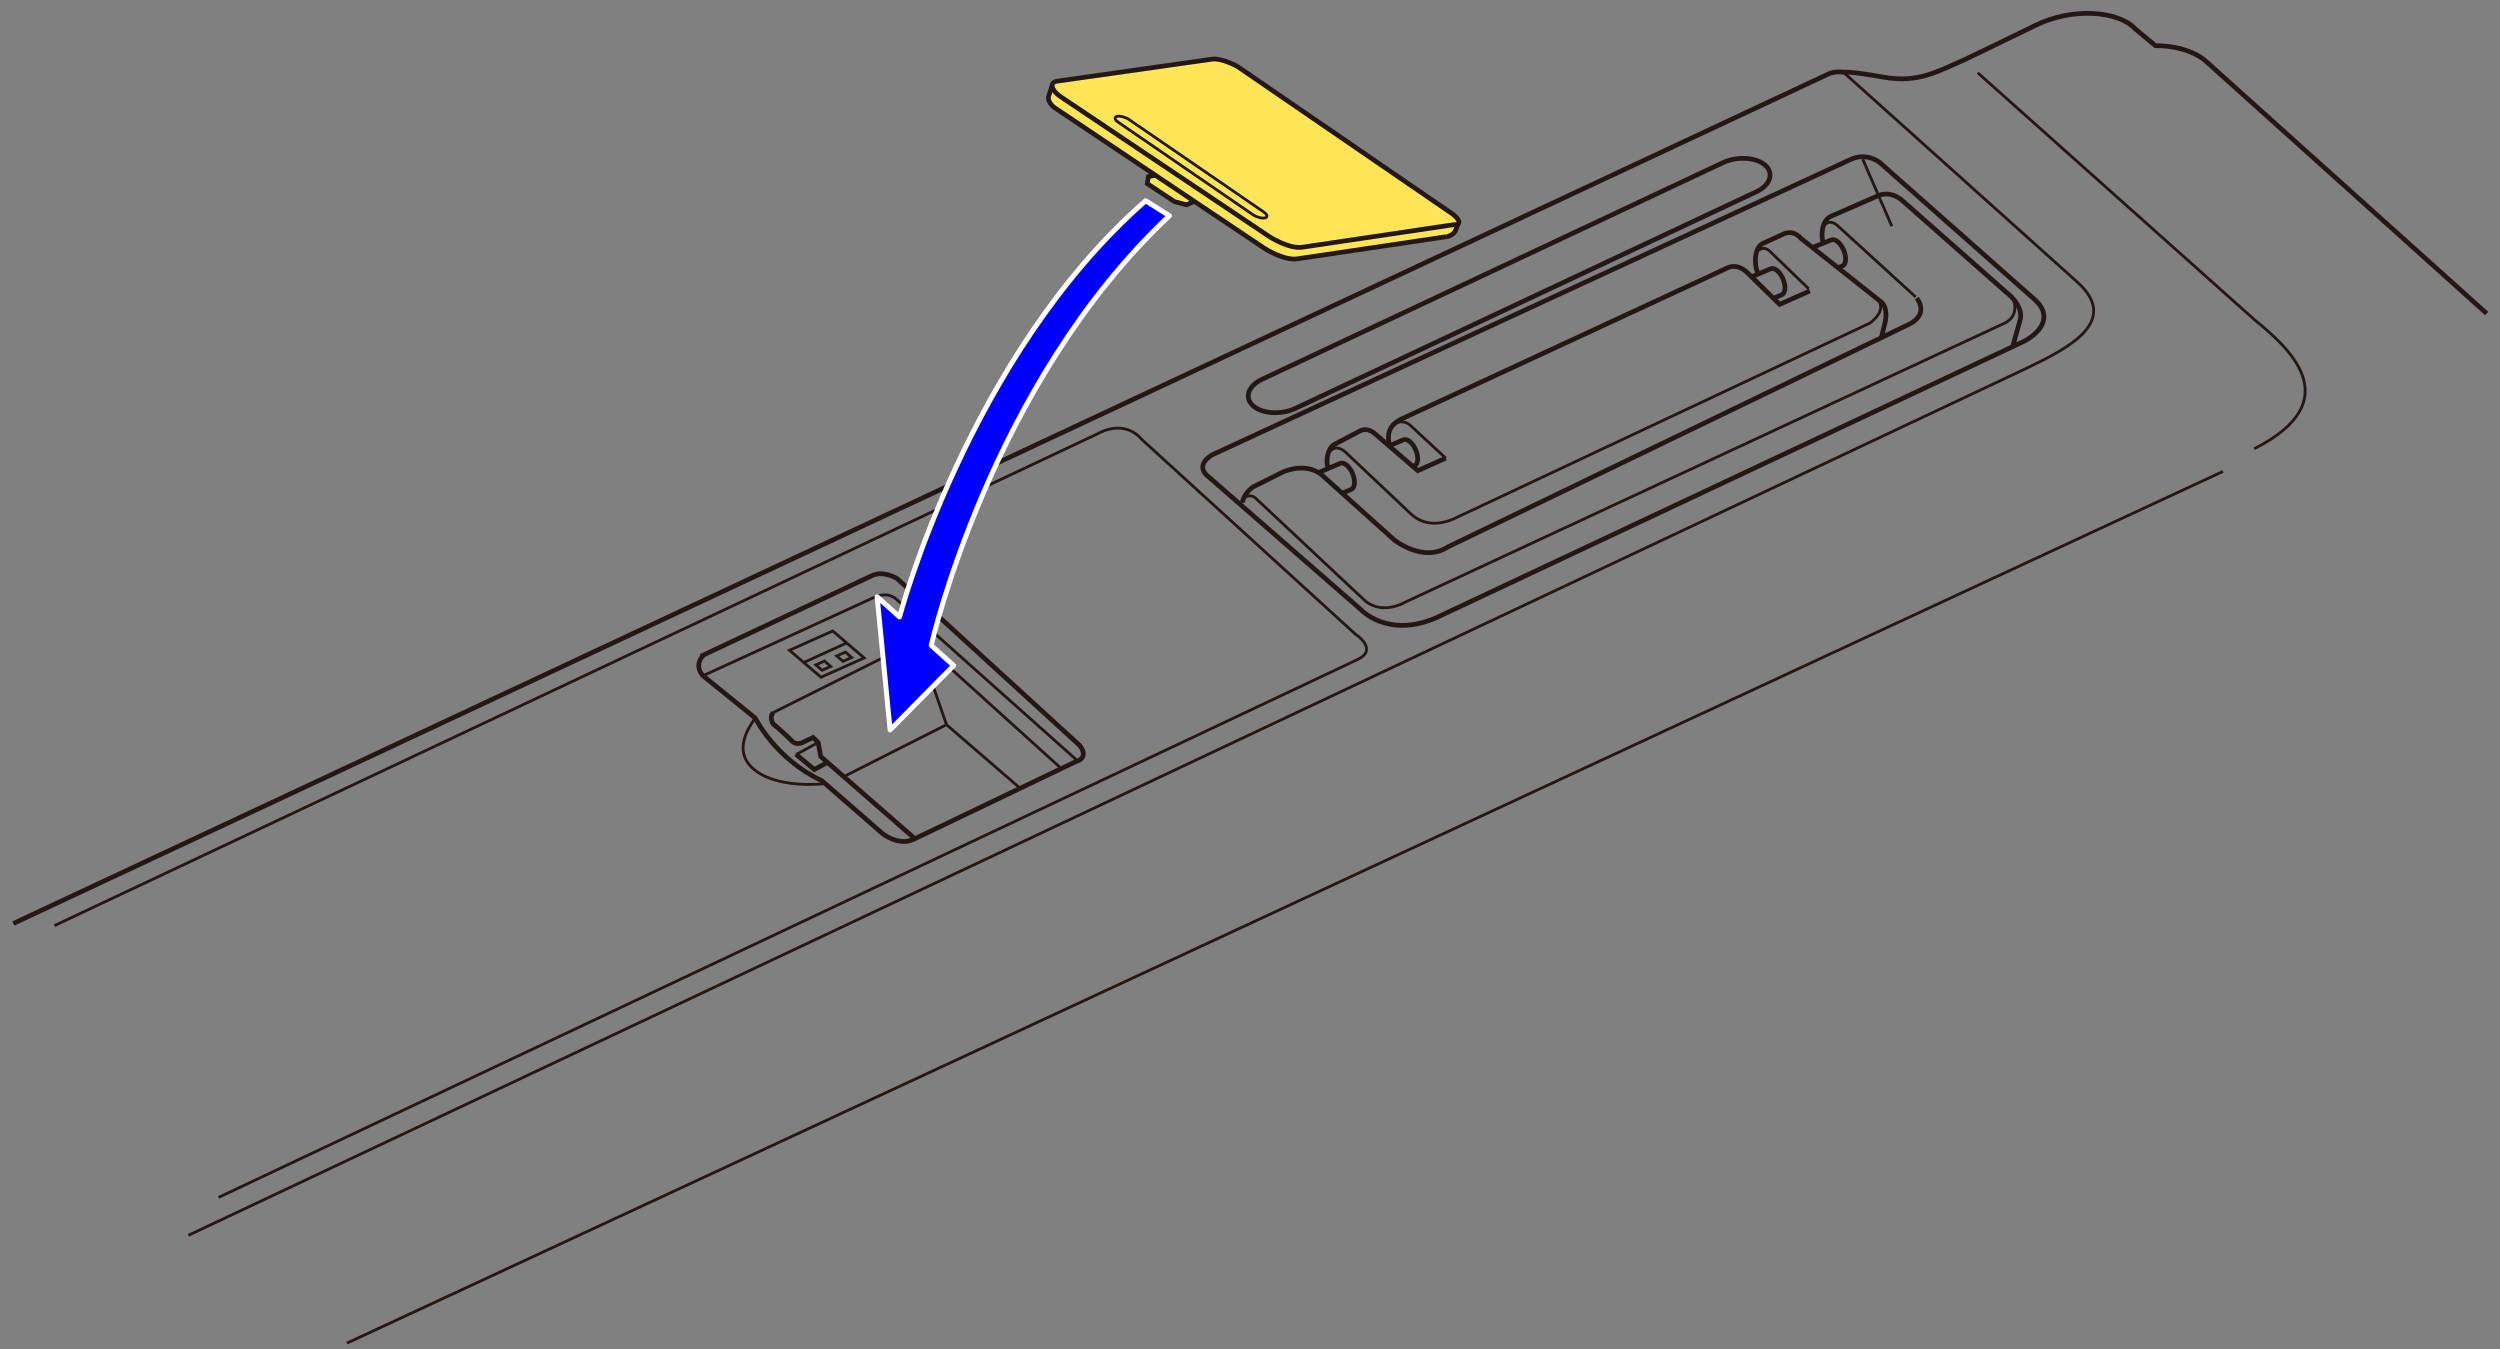 <?xml version="1.0" encoding="UTF-8"?>
<svg id="_レイヤー_1" data-name="レイヤー_1" xmlns="http://www.w3.org/2000/svg" version="1.1" viewBox="0 0 375 202.401">
  <rect x="0" y="0" width="375" height="202.401" fill="#808080" stroke="none"/>
  <!-- Generator: Adobe Illustrator 29.2.1, SVG Export Plug-In . SVG Version: 2.1.0 Build 116)  -->
  <g>
    <polyline points="173.609 26.209 172.257 26.503 172.1 27.543 176.189 30.252 177.998 30.715 179.363 30.094" fill="#ffe557" stroke="#231815" stroke-miterlimit="10" stroke-width=".709"/>
    <path d="M218.848,33.27l-.496,1.219c-.252.894-1.632,1.08-1.363,1.008l-22.319,3.318c-2.06.354-5.033-1.583-5.033-1.583l-31.487-21.108c-.721-.566-1.03-1.245-.824-1.774l.591-1.796" fill="#ffe557" stroke="#231815" stroke-miterlimit="10" stroke-width=".709"/>
    <path d="M158.236,12.226s-1.251.644.67,2.153l31.487,21.108s2.973,1.936,5.033,1.583l22.562-3.355s1.944.107-.009-1.551l-32.357-22.189s-2.425-1.364-3.966-1.081l-23.421,3.332Z" fill="#ffe557" stroke="#231815" stroke-miterlimit="10" stroke-width=".709"/>
    <path d="M187.913,32.188l-20.172-13.849c-.557-.382-.641-.782-.189-.889h0c.453-.107,1.279.118,1.835.5l20.172,13.849c.557.382.641.782.189.889h0c-.453.107-1.279-.118-1.835-.5Z" fill="none" stroke="#231815" stroke-miterlimit="10" stroke-width=".425"/>
  </g>
  <g>
    <path d="M373,47.025l-42.043-37.773s-2.264-2.373-7.657-2.409l-3.02-2.522c-2.629-2.754-9.439-3.218-14.944-.522-5.506,2.696-10.811,5.231-10.811,5.231-3.932,1.678-6.779,3.473-11.984,2.543s-6.048-.747-6.048-.747c0,0-1.437-.247-2.61.449L2,138.523" fill="none" stroke="#231815" stroke-miterlimit="10" stroke-width=".709"/>
    <path d="M105.563,98.231s-1.611,1.397-.115,3.132l7.845,6.352s3.037,6.168,9.986,9.391l9.029,7.877s2.471,2.064,4.847.862l24.221-11.605s2.07-.449.597-2.406l-27.382-25.024s-2.099-1.35-3.884-.421l-25.145,11.842Z" fill="none" stroke="#231815" stroke-miterlimit="10" stroke-width=".709"/>
    <path d="M105.448,101.362l25.756-11.793s1.88-.955,3.282.356l27.008,24.077" fill="none" stroke="#231815" stroke-miterlimit="10" stroke-width=".425"/>
    <path d="M158.976,115.082l-20.12-18.193s-1.13-.972-2.366-.256l-20.386,10.193s-1.218,1.258.294,2.272" fill="none" stroke="#231815" stroke-miterlimit="10" stroke-width=".425"/>
    <path d="M137.184,125.76l-14.071-12.277-.384-2.087-.765-.778-1.635.79s-.926.418-1.547-.267-2.821-2.591-2.821-2.591c0,0-.641-1.029.047-1.645" fill="none" stroke="#231815" stroke-miterlimit="10" stroke-width=".709"/>
    <polyline points="124.126 114.365 122.138 115.425 119.376 113.118" fill="none" stroke="#231815" stroke-miterlimit="10" stroke-width=".709"/>
    <polyline points="137.809 96.675 141.974 108.704 153.048 118.262" fill="none" stroke="#231815" stroke-miterlimit="10" stroke-width=".425"/>
    <line x1="141.974" y1="108.704" x2="126.564" y2="116.494" fill="none" stroke="#231815" stroke-miterlimit="10" stroke-width=".425"/>
    <path d="M113.294,107.714c-1.237,1.676-3.121,4.898-.543,7.389,3.512,3.392,11.034,2.442,11.034,2.442" fill="none" stroke="#231815" stroke-miterlimit="10" stroke-width=".425"/>
    <line x1="119.441" y1="113.172" x2="122.56" y2="111.453" fill="none" stroke="#231815" stroke-miterlimit="10" stroke-width=".425"/>
    <path d="M8.16,138.845l156.613-73.839s3.747-2.271,6.492.909l32.051,29.216s3.465,2.229.417,3.752L32.781,179.612" fill="none" stroke="#231815" stroke-miterlimit="10" stroke-width=".425"/>
    <path d="M28.252,185.3L304.455,55.015c5.796-2.827,13.715-6.858,7.072-12.765l-35.033-31.422" fill="none" stroke="#231815" stroke-miterlimit="10" stroke-width=".425"/>
    <path d="M296.67,10.924l41.501,37.035c4.917,4.034,14.345,12.057-.038,19.355" fill="none" stroke="#231815" stroke-miterlimit="10" stroke-width=".425"/>
    <line x1="333.439" y1="70.718" x2="52.037" y2="201.469" fill="none" stroke="#231815" stroke-miterlimit="10" stroke-width=".425"/>
    <polygon points="129.626 98.69 123.143 101.586 118.423 97.54 124.906 94.644 129.626 98.69" fill="none" stroke="#231815" stroke-miterlimit="10" stroke-width=".425"/>
    <polygon points="124.612 99.966 123.316 100.545 122.372 99.736 123.668 99.156 124.612 99.966" fill="none" stroke="#231815" stroke-miterlimit="10" stroke-width=".425"/>
    <polygon points="127.749 98.623 126.452 99.202 125.508 98.393 126.805 97.814 127.749 98.623" fill="none" stroke="#231815" stroke-miterlimit="10" stroke-width=".425"/>
    <line x1="120.563" y1="99.375" x2="126.999" y2="96.438" fill="none" stroke="#231815" stroke-miterlimit="10" stroke-width=".425"/>
    <path d="M181.875,68.204s-3.029,1.577-.379,3.498l22.633,19.738s4.017,4.382,11.3,1.224l88.201-41.484c2.746-1.472,4.382-4.017,1.252-6.534l-22.978-20.32s-2.007-1.578-4.454-.346l-95.575,44.224Z" fill="none" stroke="#231815" stroke-miterlimit="10" stroke-width=".709"/>
    <path d="M263.393,28.789l-69.148,32.497c-2.123.975-4.959.779-6.304-.435h0c-1.344-1.215-.708-3.006,1.415-3.981l69.148-32.497c2.123-.975,4.959-.779,6.304.435h0c1.344,1.215.708,3.006-1.415,3.981Z" fill="none" stroke="#231815" stroke-miterlimit="10" stroke-width=".709"/>
    <line x1="279.408" y1="23.882" x2="283.777" y2="33.931" fill="none" stroke="#231815" stroke-miterlimit="10" stroke-width=".425"/>
    <g>
      <path d="M271.475,43.649l-4.533,2.005-4.688-4.603c-1.683-1.742-3.145-.863-3.145-.863l-48.903,22.667c-.784.45-2.439,1.236-1.793,3.906" fill="none" stroke="#231815" stroke-miterlimit="10" stroke-width=".709"/>
      <path d="M282.198,50.649l.551-2.23c.592-2.588-.775-3.282-.775-3.282l-11.852-9.396c-1.284-1.465-2.691-.591-2.691-.591l-3.048,1.384c-1.483.83-1.164,3.873-.614,4.556" fill="none" stroke="#231815" stroke-miterlimit="10" stroke-width=".709"/>
      <path d="M287.532,44.712c1.891,2.701-1.262,3.971-1.262,3.971l-69.138,33.381c-3.693,2.408-8.031-1.104-8.031-1.104l-10.77-9.669c-2.391-2.053-5.778-.545-5.778-.545l-4.618,2.308c-.773.537-1.464,1.516-1.595,2.359" fill="none" stroke="#231815" stroke-miterlimit="10" stroke-width=".709"/>
      <path d="M301.903,51.977l1.145-4.088c.474-2.211-2.169-4.096-2.169-4.096l-15.44-13.628c-1.992-1.776-3.782-.784-3.782-.784l-7.039,3.074c-1.378.674-1.453,2.798-1.193,3.762" fill="none" stroke="#231815" stroke-miterlimit="10" stroke-width=".709"/>
      <path d="M216.861,68.724l-4.194,1.873-6.527-5.626c-1.289-1.008-2.288-.248-2.288-.248l-3.724,1.956c-1.054.638-1.305,2.654-.887,3.458" fill="none" stroke="#231815" stroke-miterlimit="10" stroke-width=".709"/>
      <path d="M197.779,70.889l3.246-1.388c.561-.24,1.389.439,1.85,1.517s.38,2.146-.181,2.386l-1.37.586" fill="none" stroke="#231815" stroke-miterlimit="10" stroke-width=".709"/>
      <path d="M208.363,66.887l2.144-.917c.561-.24,1.389.439,1.85,1.517s.38,2.146-.181,2.386l-.171.073" fill="none" stroke="#231815" stroke-miterlimit="10" stroke-width=".709"/>
      <path d="M262.852,41.482l2.742-1.172c.561-.24,1.389.439,1.85,1.517s.38,2.146-.181,2.386l-1.101.471" fill="none" stroke="#231815" stroke-miterlimit="10" stroke-width=".709"/>
      <path d="M271.865,37.124l2.828-1.132c.561-.24,1.389.439,1.85,1.517.461,1.078.38,2.146-.181,2.386l-.737.315" fill="none" stroke="#231815" stroke-miterlimit="10" stroke-width=".709"/>
      <path d="M273.42,34.172s.696-1.63,2.218-.321l11.705,10.685" fill="none" stroke="#231815" stroke-miterlimit="10" stroke-width=".425"/>
      <path d="M263.482,37.792s.895-1.1,1.936-.155l5.884,5.682" fill="none" stroke="#231815" stroke-miterlimit="10" stroke-width=".425"/>
      <path d="M208.754,63.791s1.433-1.146,2.767-.013l5.34,4.947" fill="none" stroke="#231815" stroke-miterlimit="10" stroke-width=".425"/>
      <path d="M199.377,67.866s.836-1.466,2.45-.043l9.765,9.222c1.98,1.879,4.423,1.649,6.385.822l62.492-29.395s3.059-2.088.831-3.868" fill="none" stroke="#231815" stroke-miterlimit="10" stroke-width=".425"/>
      <path d="M301.949,44.785s1.296,2.722-1.635,3.861l-89.578,41.697s-3.186,1.93-5.875-.13l-16.605-15.566s-.814-.679-1.719.115" fill="none" stroke="#231815" stroke-miterlimit="10" stroke-width=".425"/>
    </g>
  </g>
  <path d="M171.843,30.113c-26.64,23.306-36.912,62.426-36.912,62.426l-3.363-3.023,1.949,19.971,9.531-9.657-3.365-3.022s8.848-39.257,35.735-64.449l-3.575-2.245Z" fill="blue" stroke="#fff" stroke-linejoin="round" stroke-width=".75"/>
</svg>